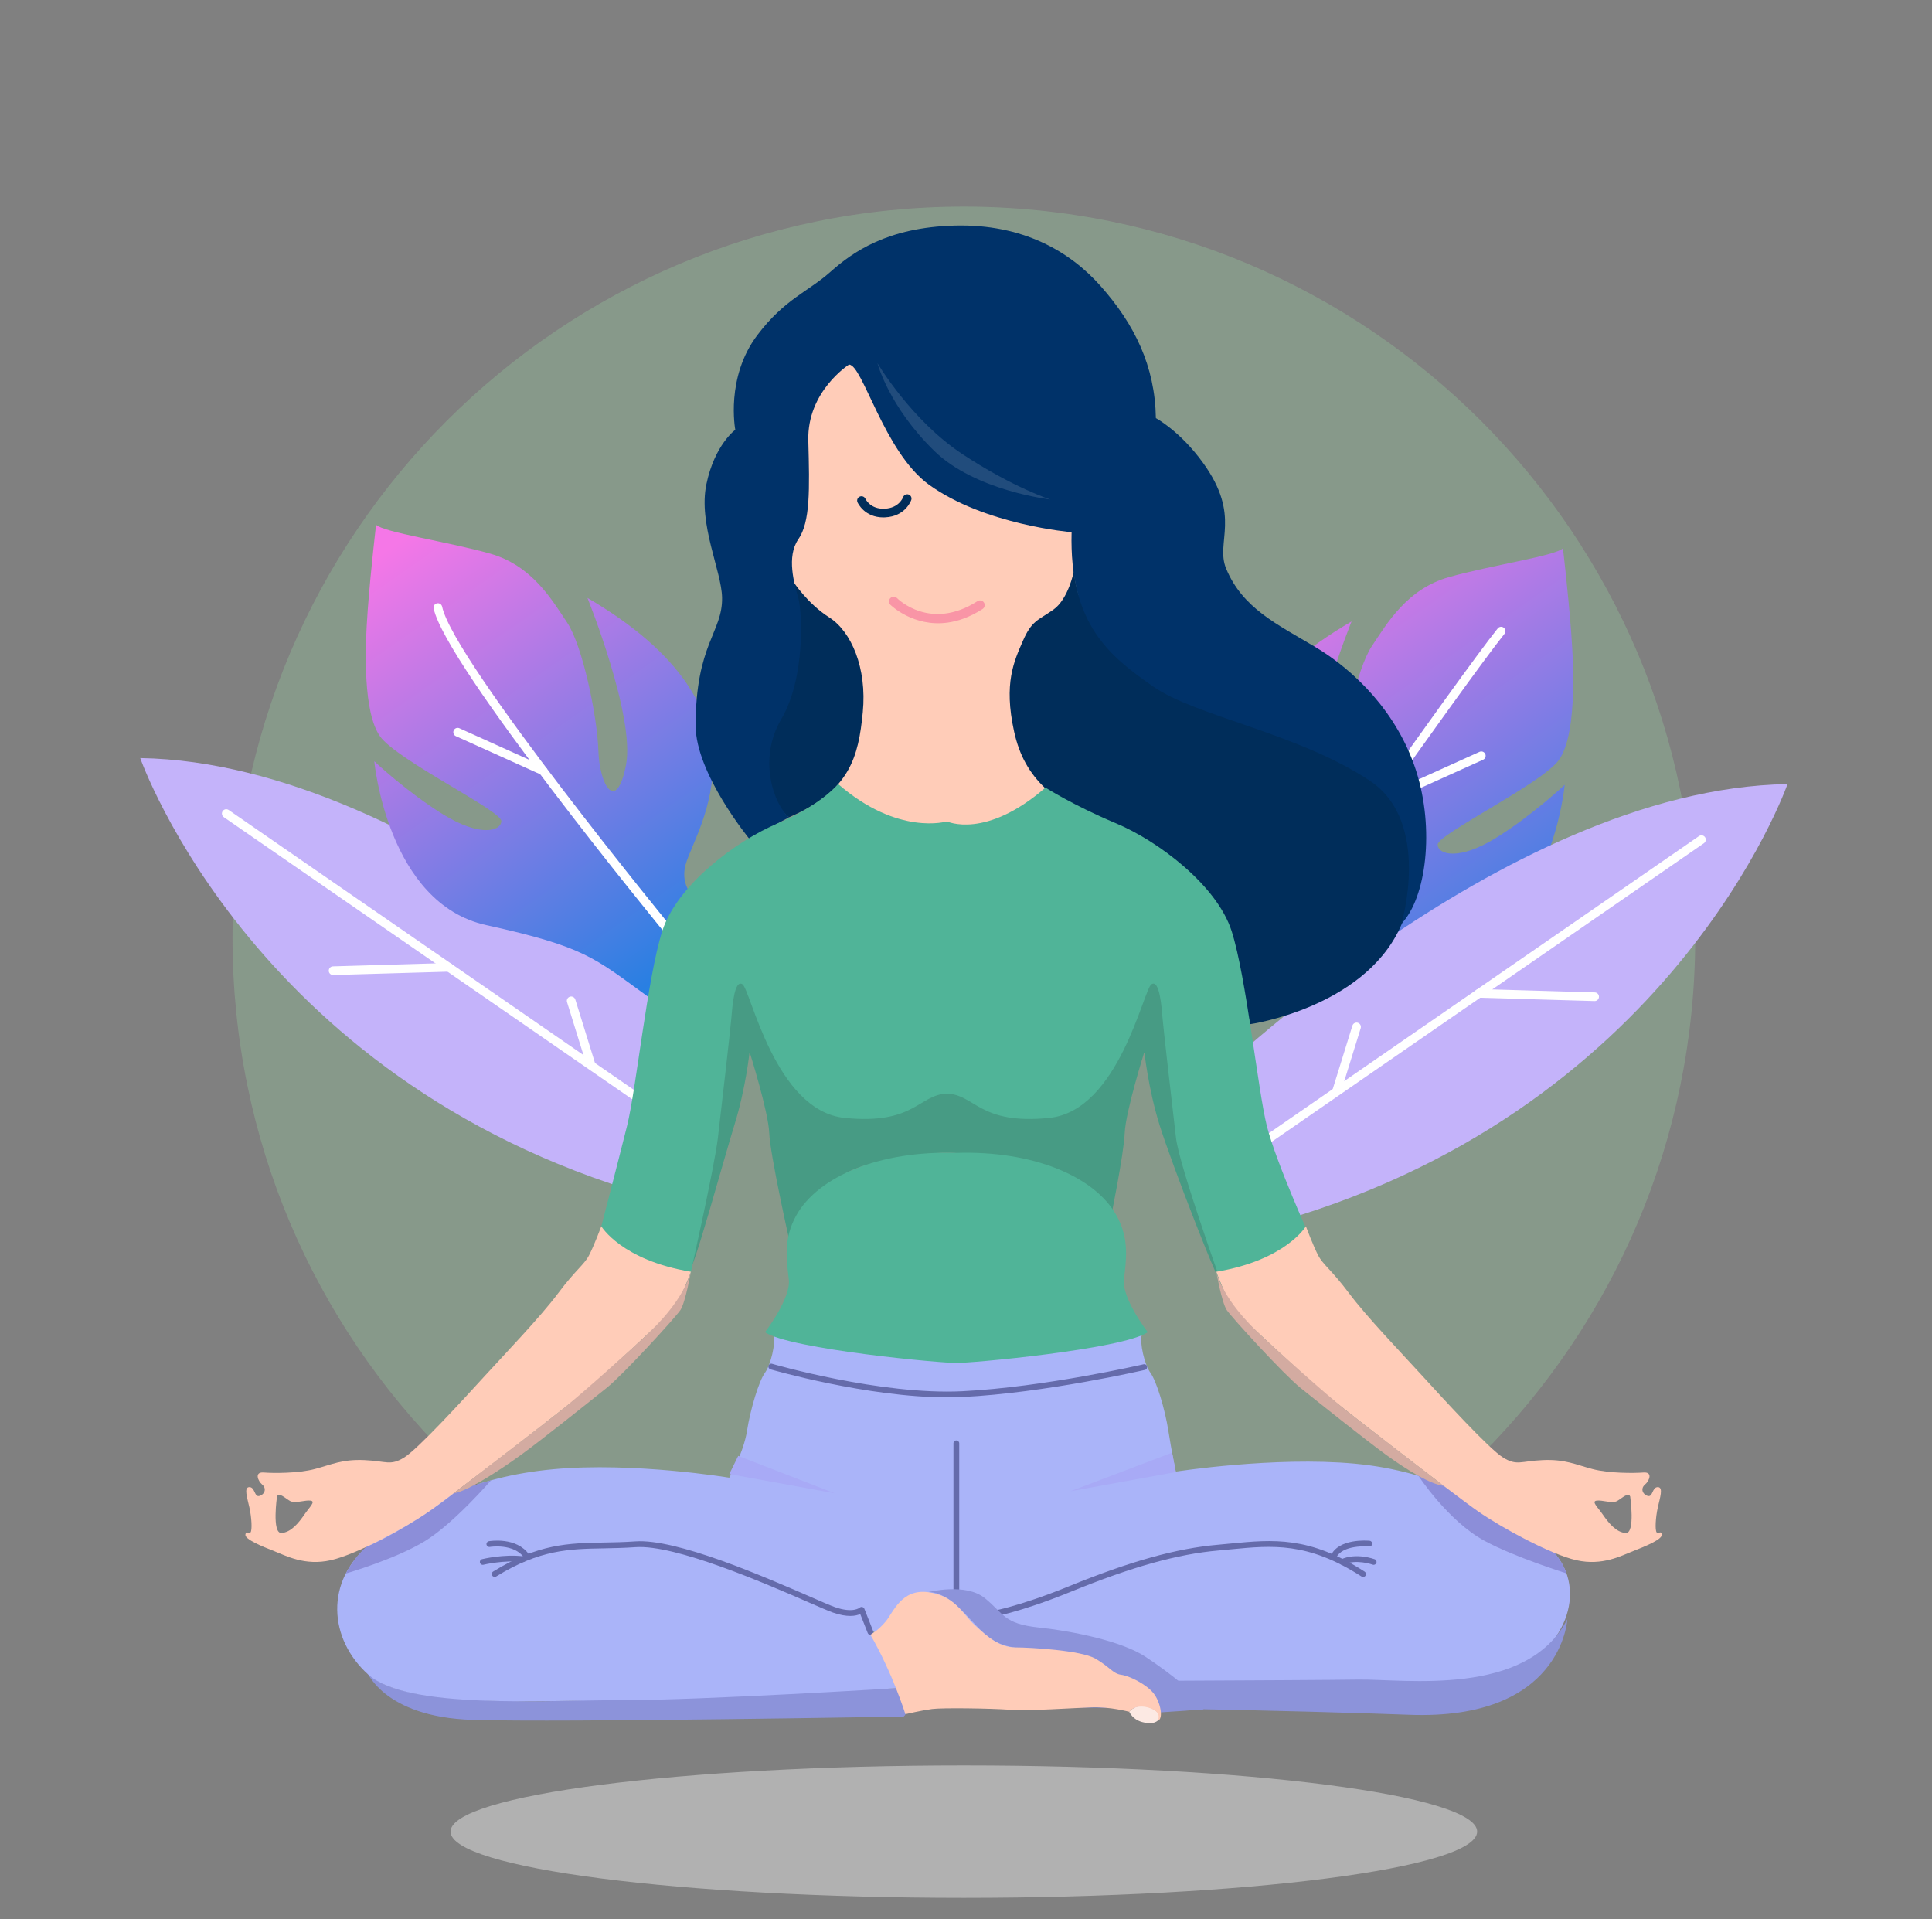 <svg width="151" height="150" viewBox="0 0 151 150" fill="none" xmlns="http://www.w3.org/2000/svg">
<rect x="0" y="0" width="151" height="150" fill="#808080" stroke="none"/>
<path opacity="0.28" d="M132.493 73.307C132.493 41.738 106.902 16.147 75.333 16.147C43.765 16.147 18.173 41.738 18.173 73.307C18.173 104.875 43.765 130.467 75.333 130.467C106.902 130.467 132.493 104.875 132.493 73.307Z" fill="#9CDBA6"/>
<path d="M28.591 130.467C28.591 130.467 29.831 134.199 36.973 134.411C44.115 134.623 70.623 134.147 70.623 134.147C70.623 134.147 71.354 133.795 70.062 131.935C70.062 131.935 45.069 133.02 41.418 132.961C37.769 132.905 29.892 132.871 28.591 130.467Z" fill="#8C93DA"/>
<path d="M120.682 120.595C116.956 117.636 112.169 114.966 105.879 114.387C99.59 113.807 91.893 115.011 91.893 115.011C91.893 115.011 91.587 113.539 91.318 111.829C91.052 110.12 90.387 107.933 89.918 107.292C89.449 106.652 89.063 104.938 89.235 104.338C89.235 104.338 80.12 106.349 75.17 106.408C70.202 106.349 60.467 104.338 60.467 104.338C60.638 104.938 60.252 106.652 59.783 107.292C59.314 107.933 58.651 110.122 58.383 111.829C58.117 113.539 56.996 115.485 56.996 115.485C56.996 115.485 49.547 114.242 43.256 114.822C36.964 115.402 32.745 117.636 29.019 120.595C25.294 123.554 25.722 128.139 28.785 130.872C31.847 133.603 42.428 132.868 48.72 132.868C55.011 132.868 70.06 131.932 70.06 131.932L68.204 127.453C71.681 129.972 74.36 129.859 75.145 129.753C75.783 129.859 78.016 129.972 81.493 127.453L79.637 131.932C79.637 131.932 91.517 131.436 97.806 131.436C104.096 131.436 114.762 132.175 118.803 130.288C122.526 128.554 124.407 123.554 120.682 120.595Z" fill="#AAB4F9"/>
<path d="M122.497 126.55C122.497 126.55 122.107 134.474 110.13 134.012C102.997 133.737 79.01 133.151 78.87 133.615C78.87 133.615 78.139 133.263 79.432 131.403C79.432 131.403 102.49 131.319 106.139 131.261C109.787 131.204 119.313 132.679 122.497 126.55Z" fill="#8C93DA"/>
<path d="M95.059 73.434C95.059 73.434 98.783 72.232 97.944 69.35C97.103 66.466 90.615 57.337 105.634 48.566C105.634 48.566 101.877 57.862 102.625 61.644C103.374 65.426 104.693 63.227 104.781 60.501C104.869 57.774 106.024 52.29 107.217 50.501C108.41 48.713 109.966 46.029 113.245 45.102C116.523 44.176 121.557 43.447 122.154 42.85C122.154 42.85 122.549 46.129 122.802 49.441C123.052 52.754 123.153 57.524 121.848 59.38C120.542 61.238 112.315 65.212 112.363 66.014C112.41 66.82 114.065 67.243 116.902 65.493C119.739 63.743 122.294 61.333 122.294 61.333C122.294 61.333 121.27 72.437 113.54 74.138C105.81 75.838 105.113 76.688 100.939 79.703L95.059 73.434Z" fill="url(#paint0_linear_18978_75534)"/>
<path d="M99.078 75.174C99.01 75.174 98.943 75.154 98.884 75.113C98.731 75.007 98.695 74.795 98.8 74.642C98.952 74.425 113.941 52.999 117.058 49.111C117.175 48.965 117.387 48.942 117.533 49.059C117.68 49.177 117.703 49.389 117.585 49.535C114.482 53.405 99.504 74.813 99.353 75.03C99.288 75.122 99.184 75.174 99.078 75.174Z" fill="white"/>
<path d="M109.104 62.418C108.976 62.418 108.852 62.344 108.795 62.22C108.719 62.051 108.793 61.85 108.965 61.773L115.637 58.758C115.809 58.682 116.007 58.758 116.084 58.927C116.161 59.097 116.086 59.297 115.915 59.374L109.242 62.389C109.199 62.409 109.152 62.418 109.104 62.418Z" fill="white"/>
<path d="M93.181 85.775C93.181 85.775 117.281 61.638 139.706 61.279C139.706 61.279 130.656 87.254 98.641 95.835L93.181 85.775Z" fill="#C4B3FA"/>
<path d="M97.425 90.52C97.317 90.52 97.213 90.468 97.145 90.373C97.04 90.22 97.078 90.008 97.231 89.902L132.789 65.341C132.943 65.235 133.155 65.273 133.261 65.427C133.367 65.58 133.328 65.792 133.175 65.898L97.617 90.459C97.558 90.499 97.493 90.52 97.425 90.52Z" fill="white"/>
<path d="M104.495 85.529C104.461 85.529 104.427 85.525 104.394 85.513C104.215 85.457 104.116 85.267 104.17 85.089L105.701 80.155C105.758 79.977 105.947 79.878 106.125 79.932C106.304 79.988 106.403 80.178 106.349 80.356L104.817 85.29C104.772 85.437 104.639 85.529 104.495 85.529Z" fill="white"/>
<path d="M124.633 78.235C124.631 78.235 124.626 78.235 124.624 78.235L115.576 77.972C115.389 77.967 115.243 77.811 115.247 77.624C115.252 77.437 115.409 77.29 115.594 77.295L124.642 77.559C124.829 77.563 124.976 77.719 124.971 77.906C124.964 78.091 124.815 78.235 124.633 78.235Z" fill="white"/>
<path d="M57.486 83.74C57.486 83.74 33.385 59.604 10.961 59.245C10.961 59.245 20.011 85.22 52.026 93.801L57.486 83.74Z" fill="#C4B3FA"/>
<path d="M53.239 88.481C53.174 88.481 53.106 88.46 53.047 88.42L17.489 63.861C17.336 63.755 17.298 63.543 17.404 63.39C17.51 63.236 17.721 63.198 17.875 63.304L53.433 87.865C53.586 87.971 53.625 88.183 53.519 88.336C53.453 88.431 53.347 88.481 53.239 88.481Z" fill="white"/>
<path d="M46.172 83.491C46.027 83.491 45.894 83.398 45.849 83.252L44.318 78.318C44.262 78.139 44.363 77.95 44.541 77.894C44.719 77.84 44.909 77.939 44.965 78.117L46.496 83.051C46.553 83.229 46.451 83.419 46.273 83.475C46.239 83.486 46.206 83.491 46.172 83.491Z" fill="white"/>
<path d="M26.034 76.201C25.851 76.201 25.7 76.056 25.695 75.871C25.691 75.684 25.837 75.528 26.025 75.524L35.072 75.26C35.261 75.251 35.415 75.402 35.419 75.589C35.424 75.777 35.277 75.932 35.09 75.937L26.043 76.201C26.04 76.201 26.036 76.201 26.034 76.201Z" fill="white"/>
<path d="M56.486 71.596C56.486 71.596 52.763 70.394 53.602 67.512C54.443 64.628 60.931 55.499 45.914 46.728C45.914 46.728 49.671 56.024 48.923 59.806C48.174 63.588 46.855 61.389 46.767 58.663C46.679 55.936 45.524 50.452 44.331 48.663C43.138 46.875 41.582 44.191 38.303 43.265C35.025 42.338 29.991 41.609 29.394 41.012C29.394 41.012 28.999 44.291 28.746 47.603C28.496 50.916 28.395 55.686 29.7 57.542C31.006 59.4 39.233 63.374 39.185 64.177C39.138 64.979 37.483 65.406 34.646 63.656C31.809 61.906 29.254 59.495 29.254 59.495C29.254 59.495 30.278 70.599 38.008 72.3C45.739 74 46.435 74.85 50.609 77.865L56.486 71.596Z" fill="url(#paint1_linear_18978_75534)"/>
<path d="M52.468 73.332C52.371 73.332 52.274 73.289 52.206 73.208C51.496 72.344 34.826 51.987 33.893 47.551C33.855 47.369 33.972 47.188 34.154 47.15C34.337 47.111 34.517 47.229 34.556 47.411C35.456 51.687 52.558 72.567 52.732 72.779C52.851 72.924 52.829 73.136 52.684 73.255C52.619 73.305 52.542 73.332 52.468 73.332Z" fill="white"/>
<path d="M42.442 60.576C42.394 60.576 42.347 60.567 42.302 60.547L35.629 57.532C35.46 57.455 35.383 57.254 35.46 57.083C35.537 56.914 35.737 56.837 35.907 56.914L42.579 59.929C42.748 60.005 42.825 60.206 42.748 60.377C42.692 60.502 42.57 60.576 42.442 60.576Z" fill="white"/>
<path d="M91.749 84.932C91.677 81.899 90.716 76.52 90.716 76.52C88.795 76.66 88.921 78.782 87.568 82.007C86.215 85.232 83.333 88.292 80.086 86.619C75.262 84.134 74.011 85.471 74.011 85.471C74.011 85.471 72.759 84.134 67.936 86.619C64.686 88.292 61.804 85.232 60.453 82.007C59.1 78.782 59.227 76.66 57.305 76.52C57.305 76.52 56.342 81.899 56.272 84.932C56.207 87.713 52.847 98.828 53.853 99.302C54.171 99.451 56.509 90.787 57.402 87.909C58.295 85.031 58.584 82.206 58.584 82.206C58.584 82.206 60.059 86.885 60.122 88.552C60.185 90.218 61.673 96.853 61.673 96.853L62.366 95.527C62.366 95.527 64.032 91.948 67.942 90.987C71.853 90.027 74.013 90.09 74.013 90.09C74.013 90.09 76.174 90.027 80.084 90.987C83.994 91.948 85.661 95.527 85.661 95.527H86.75C86.75 95.527 87.839 90.218 87.904 88.552C87.97 86.885 89.442 82.206 89.442 82.206C89.442 82.206 89.731 85.031 90.624 87.909C91.517 90.787 95.472 101.068 95.79 100.919C96.792 100.445 91.815 87.713 91.749 84.932Z" fill="#479B84"/>
<path d="M66.075 28.38C66.075 28.38 62.839 30.464 62.875 34.554C62.911 38.645 63.049 41.051 62.093 42.269C61.136 43.487 61.071 46.534 63.337 47.476C64.699 48.042 67.144 50.117 67.189 53.674C67.234 57.23 66.851 59.807 65.385 61.192C65.385 61.192 68.404 65.184 73.219 65.184C78.034 65.184 82.025 61.988 82.025 61.988C82.025 61.988 78.348 57.011 79.291 52.853C80.234 48.697 80.83 49.028 82.131 47.961C83.746 46.635 83.904 44.75 83.904 44.75C83.904 44.75 83.784 42.949 84.039 41.499C84.039 41.499 77.33 40.931 73.641 38.4C70.736 35.648 67.872 28.477 66.075 28.38Z" fill="#FFCCB8"/>
<path d="M62.007 45.462C62.007 45.462 63.098 47.164 64.808 48.249C66.519 49.334 67.773 52.184 67.433 55.666C67.09 59.146 66.454 61.812 61.666 63.873C61.666 63.873 58.64 61.652 60.266 57.782C61.892 53.912 62.643 48.982 62.007 45.462Z" fill="#002D5A"/>
<path d="M83.933 44.626C83.933 44.626 83.518 46.813 82.319 47.652C81.119 48.493 80.639 48.493 79.948 50.083C79.258 51.673 78.431 53.385 79.258 57.167C80.086 60.949 82.391 62.649 86.989 65.008C91.587 67.367 93.035 68.567 94.686 70.571C96.336 72.576 97.209 78.063 97.712 80.041C97.712 80.041 106.443 78.796 109.393 72.576C110.458 70.332 110.712 68.368 110.203 64.474C109.774 61.208 103.595 58.488 102.127 57.904C100.659 57.32 94.286 55.157 90.439 53.252C87.144 51.619 84.251 48.37 83.933 44.626Z" fill="#002D5A"/>
<path d="M74.07 48.656C71.379 49.028 69.611 47.283 69.586 47.26C69.444 47.116 69.447 46.883 69.589 46.742C69.733 46.602 69.963 46.599 70.109 46.742C70.213 46.85 72.748 49.321 76.399 46.98C76.564 46.868 76.796 46.922 76.904 47.091C77.015 47.26 76.963 47.488 76.791 47.598C75.813 48.225 74.897 48.541 74.07 48.656Z" fill="#F995A6"/>
<path d="M69.047 40.437C67.561 40.437 67.045 39.309 67.022 39.26C66.945 39.088 67.024 38.89 67.194 38.813C67.363 38.737 67.563 38.813 67.638 38.982C67.656 39.021 68.035 39.812 69.149 39.756C70.263 39.709 70.574 38.888 70.585 38.854C70.648 38.68 70.842 38.588 71.016 38.649C71.192 38.709 71.284 38.901 71.223 39.075C71.205 39.127 70.763 40.362 69.176 40.432C69.133 40.437 69.09 40.437 69.047 40.437Z" fill="#002D5A"/>
<path d="M66.355 28.492C66.355 28.492 63.072 30.576 63.175 34.434C63.279 38.29 63.331 40.794 62.393 42.149C61.455 43.504 62.079 45.64 62.393 46.736C62.706 47.83 62.943 53.024 61.069 56.188C59.195 59.352 60.505 62.905 61.667 63.875L58.566 65.555C58.566 65.555 54.369 60.454 54.369 56.708C54.369 50.319 56.487 49.413 56.435 46.697C56.397 44.627 54.563 40.949 55.208 37.851C55.853 34.75 57.468 33.588 57.468 33.588C57.468 33.588 56.676 29.493 59.211 26.162C61.34 23.363 63.15 22.804 64.894 21.255C66.637 19.706 69.352 17.759 74.647 17.629C79.942 17.498 83.62 19.649 86.013 22.344C88.676 25.341 90.275 28.609 90.34 32.677C90.34 32.677 92.214 33.669 94.02 36.164C97.065 40.365 94.97 42.359 95.829 44.431C97.112 47.525 99.769 48.759 102.804 50.567C105.839 52.376 109.195 55.653 110.67 60.206C112.144 64.759 111.472 70.183 109.531 72.19C109.531 72.19 111.928 64.238 107.052 61.009C101.412 57.27 93.461 55.986 90.115 53.643C86.768 51.3 83.561 48.825 83.753 41.592C83.753 41.592 76.961 41.033 72.599 37.875C69.09 35.334 67.408 28.458 66.355 28.492Z" fill="#003269"/>
<path d="M99.015 88.001C98.302 85.152 97.416 76.377 96.264 72.774C95.111 69.17 90.497 65.711 87.207 64.335C83.917 62.959 81.712 61.552 81.712 61.552C77.03 65.627 74.01 64.195 74.01 64.195C74.01 64.195 70.193 65.354 65.511 61.279C65.511 61.279 64.104 62.957 60.814 64.335C57.524 65.713 52.91 69.172 51.757 72.774C50.605 76.375 49.719 85.152 49.006 88.001C48.294 90.849 46.999 95.835 46.999 95.835C46.999 95.835 47.96 97.382 49.989 98.284C52.019 99.186 53.972 99.517 53.972 99.517C53.972 99.517 55.846 91.167 56.105 88.95C56.364 86.733 57.077 80.561 57.156 79.611C57.235 78.662 57.393 76.524 58.026 76.921C58.66 77.316 60.559 86.812 66.019 87.367C71.478 87.921 71.796 85.547 74.01 85.468C76.227 85.547 76.543 87.921 82.002 87.367C87.462 86.812 89.361 77.318 89.995 76.921C90.628 76.526 90.786 78.662 90.865 79.611C90.944 80.561 91.656 86.733 91.916 88.95C92.175 91.167 95.713 100.988 95.713 100.988C95.713 100.988 96.827 101.504 99.748 99.903C102.668 98.304 102.531 97.021 102.531 97.021C102.531 97.021 99.728 90.851 99.015 88.001Z" fill="#50B498"/>
<path d="M68.578 28.38C68.578 28.38 71.217 32.847 75.21 35.484C79.206 38.12 82.088 39.035 82.088 39.035C82.088 39.035 76.243 38.377 73.028 35.247C69.451 31.763 68.578 28.38 68.578 28.38Z" fill="#214C7C"/>
<path d="M89.708 104.116C89.708 104.116 87.674 101.478 87.843 99.996C88.012 98.512 88.303 96.832 87.25 94.967C85.538 91.934 80.733 89.909 74.748 90.1C68.761 89.909 63.957 91.934 62.246 94.967C61.193 96.832 61.483 98.512 61.653 99.996C61.822 101.48 59.788 104.116 59.788 104.116C61.768 105.458 73.853 106.565 74.748 106.513C75.641 106.565 87.728 105.458 89.708 104.116Z" fill="#50B498"/>
<path d="M74.028 109.205C67.771 109.205 60.297 107.038 60.216 107.016C60.097 106.98 60.029 106.856 60.063 106.736C60.099 106.617 60.223 106.547 60.342 106.583C60.426 106.608 68.822 109.039 75.199 108.727C81.597 108.414 89.304 106.639 89.381 106.621C89.503 106.594 89.625 106.668 89.652 106.79C89.679 106.912 89.604 107.034 89.483 107.061C89.406 107.079 81.657 108.863 75.219 109.178C74.831 109.196 74.432 109.205 74.028 109.205Z" fill="#656BAB"/>
<path d="M74.746 124.891C74.621 124.891 74.52 124.79 74.52 124.666V112.797C74.52 112.673 74.621 112.571 74.746 112.571C74.87 112.571 74.971 112.673 74.971 112.797V124.666C74.971 124.79 74.87 124.891 74.746 124.891Z" fill="#656BAB"/>
<path d="M68.03 127.772C67.94 127.772 67.854 127.718 67.821 127.63L67.234 126.141C66.898 126.293 66.231 126.423 65.09 126.022C64.751 125.902 64.088 125.614 63.166 125.212C59.797 123.744 52.788 120.695 49.676 120.914C48.792 120.977 47.983 120.991 47.2 121.007C44.517 121.054 42.201 121.094 38.78 123.205C38.674 123.271 38.534 123.237 38.468 123.131C38.403 123.025 38.437 122.885 38.543 122.82C42.068 120.643 44.442 120.603 47.191 120.553C47.967 120.54 48.77 120.526 49.645 120.463C52.867 120.231 59.684 123.203 63.346 124.797C64.224 125.181 64.918 125.481 65.239 125.596C66.666 126.101 67.182 125.65 67.189 125.645C67.243 125.596 67.322 125.573 67.394 125.591C67.467 125.609 67.528 125.657 67.555 125.727L68.24 127.465C68.285 127.58 68.229 127.711 68.114 127.758C68.087 127.767 68.057 127.772 68.03 127.772Z" fill="#656BAB"/>
<path d="M41.165 121.846C41.095 121.846 41.026 121.812 40.98 121.751C40.16 120.589 38.304 120.894 38.286 120.896C38.164 120.916 38.047 120.835 38.024 120.711C38.002 120.587 38.085 120.472 38.209 120.45C38.297 120.434 40.367 120.096 41.348 121.487C41.42 121.588 41.395 121.731 41.294 121.8C41.256 121.832 41.211 121.846 41.165 121.846Z" fill="#656BAB"/>
<path d="M37.731 122.296C37.63 122.296 37.537 122.226 37.512 122.125C37.483 122.003 37.557 121.881 37.677 121.852C37.745 121.836 39.364 121.444 40.897 121.629C41.021 121.644 41.109 121.755 41.093 121.879C41.078 122.003 40.967 122.091 40.843 122.075C39.391 121.901 37.801 122.285 37.783 122.289C37.767 122.294 37.749 122.296 37.731 122.296Z" fill="#656BAB"/>
<path d="M77.249 126.428C77.138 126.428 77.044 126.347 77.026 126.236C77.008 126.112 77.091 126 77.215 125.979C77.238 125.977 79.497 125.623 83.516 123.983C88.346 122.012 91.95 121.007 95.204 120.725C95.538 120.695 95.865 120.664 96.187 120.632C99.489 120.314 102.339 120.041 106.66 122.829C106.764 122.897 106.795 123.036 106.727 123.14C106.66 123.244 106.52 123.275 106.416 123.208C102.226 120.504 99.448 120.772 96.23 121.081C95.905 121.113 95.578 121.144 95.242 121.174C92.036 121.453 88.472 122.448 83.687 124.401C79.612 126.063 77.377 126.41 77.285 126.424C77.272 126.428 77.26 126.428 77.249 126.428Z" fill="#656BAB"/>
<path d="M104.195 121.945C104.166 121.945 104.136 121.941 104.109 121.927C103.994 121.88 103.938 121.749 103.985 121.634C104.578 120.188 106.949 120.405 107.048 120.416C107.172 120.427 107.262 120.538 107.251 120.662C107.239 120.786 107.127 120.876 107.005 120.865C106.982 120.863 104.869 120.669 104.403 121.805C104.369 121.893 104.285 121.945 104.195 121.945Z" fill="#656BAB"/>
<path d="M104.912 122.295C104.826 122.295 104.745 122.245 104.707 122.164C104.655 122.051 104.705 121.916 104.82 121.864C105.992 121.33 107.381 121.837 107.44 121.857C107.557 121.9 107.616 122.031 107.573 122.148C107.53 122.265 107.399 122.324 107.284 122.281C107.271 122.277 106.008 121.819 105.007 122.274C104.975 122.288 104.944 122.295 104.912 122.295Z" fill="#656BAB"/>
<path d="M72.543 124.431C72.543 124.431 75.454 123.674 76.967 124.896C78.48 126.118 78.433 126.899 81.168 127.192C83.904 127.485 87.706 128.267 89.541 129.487C91.377 130.71 93.576 132.369 94.063 133.592L90.642 133.829C90.642 133.829 90.276 132.243 89.16 131.641C88.044 131.039 87.48 131.104 86.707 130.518C85.931 129.932 85.194 129.185 82.169 129.016C79.148 128.847 78.126 128.718 76.96 127.697C75.797 126.671 74.281 124.389 72.543 124.431Z" fill="#8C93DA"/>
<path d="M90.146 134.639C90.146 134.639 88.815 134.865 88.252 133.773C88.252 133.773 88.786 133.06 89.839 133.437C90.89 133.814 90.8 134.474 90.146 134.639Z" fill="#FCE9E3"/>
<path d="M68.03 127.757C68.03 127.757 68.623 127.442 69.219 126.729C69.814 126.016 70.445 124.156 72.543 124.433C74.64 124.711 75.195 126.095 76.184 127.006C77.174 127.917 78.124 128.747 79.351 128.747C80.577 128.747 84.497 128.984 85.604 129.618C86.711 130.252 86.989 130.806 87.622 130.885C88.256 130.964 89.616 131.629 90.173 132.351C90.73 133.073 90.942 134.367 90.484 134.475C90.484 134.475 90.752 134.018 90.294 133.695C89.837 133.373 88.786 133.129 88.247 133.776C88.247 133.776 86.738 133.373 85.338 133.427C83.937 133.481 80.478 133.722 78.909 133.616C77.337 133.508 73.647 133.454 72.838 133.562C72.028 133.67 70.763 133.966 70.763 133.966C70.763 133.966 69.766 130.763 68.03 127.757Z" fill="#FFCCB8"/>
<path d="M57.697 113.779L65.247 116.706L57.001 115.202L57.697 113.779Z" fill="#A8AAF6"/>
<path d="M91.607 113.528L83.656 116.546L91.903 115.044L91.607 113.528Z" fill="#A8AAF6"/>
<path d="M28.629 120.889C28.629 120.889 30.194 120.276 32.729 118.648C34.522 117.495 35.458 116.699 35.458 116.699C35.458 116.699 36.542 116.259 36.917 116.131C37.291 116.002 38.374 115.693 38.374 115.693C38.374 115.693 35.523 119.008 33.245 120.42C30.968 121.832 27.037 122.971 27.037 122.971C27.037 122.971 27.599 121.803 28.629 120.889Z" fill="#8C8ED9"/>
<path d="M121.034 120.889C121.034 120.889 119.388 120.278 116.855 118.652C115.062 117.499 114.126 116.703 114.126 116.703C114.126 116.703 113.06 116.189 112.688 116.061C112.316 115.932 110.868 115.346 110.868 115.346C110.868 115.346 113.184 118.88 116.028 120.42C118.384 121.696 122.432 122.961 122.432 122.961C122.432 122.961 122.062 121.802 121.034 120.889Z" fill="#8C8ED9"/>
<path d="M46.997 95.836C46.997 95.836 46.429 97.356 46.039 98.105C45.649 98.853 45.004 99.223 43.624 101.068C42.243 102.913 39.497 105.772 37.864 107.56C36.231 109.349 32.659 113.257 31.575 113.915C30.49 114.574 30.219 114.186 28.479 114.109C26.738 114.033 25.924 114.457 24.609 114.806C23.292 115.153 21.35 115.138 20.608 115.079C19.866 115.023 20.151 115.735 20.493 116.022C20.836 116.308 20.721 116.764 20.293 116.906C19.864 117.048 19.95 116.22 19.494 116.22C19.037 116.22 19.323 117.048 19.494 117.819C19.666 118.59 19.722 119.589 19.58 119.761C19.438 119.932 19.237 119.56 19.181 119.932C19.124 120.304 20.507 120.866 21.422 121.222C22.338 121.578 23.815 122.392 25.851 121.935C27.888 121.477 31.706 119.389 33.539 118.117C35.372 116.845 45.198 109.241 46.149 108.375C47.101 107.509 52.096 102.949 52.608 102.349C53.12 101.749 54.002 99.39 54.002 99.39C48.562 98.486 46.997 95.836 46.997 95.836ZM23.781 118.378C23.369 118.98 22.751 119.77 21.993 119.806C21.237 119.84 21.65 116.951 21.65 116.951C21.806 116.601 22.273 117.075 22.66 117.3C23.048 117.526 23.851 117.212 24.275 117.276C24.699 117.339 24.194 117.776 23.781 118.378Z" fill="#FFCCB8"/>
<path d="M53.999 99.392C53.999 99.392 53.569 101.8 53.181 102.382C52.793 102.964 48.72 107.422 47.408 108.471C46.095 109.522 42.408 112.474 40.717 113.703C39.026 114.932 36.459 116.589 35.453 116.704C35.453 116.704 42.072 111.642 43.782 110.282C45.491 108.922 49.311 105.487 50.398 104.468C51.487 103.449 53.375 101.538 53.999 99.392Z" fill="#D3ABA1"/>
<path d="M95.06 99.39C95.06 99.39 95.939 101.749 96.453 102.349C96.967 102.949 101.96 107.509 102.912 108.375C103.863 109.241 113.689 116.843 115.522 118.117C117.356 119.389 121.173 121.477 123.21 121.935C125.246 122.392 126.723 121.578 127.639 121.222C128.554 120.866 129.937 120.304 129.88 119.932C129.824 119.56 129.623 119.932 129.481 119.761C129.339 119.589 129.395 118.59 129.567 117.819C129.738 117.048 130.025 116.22 129.567 116.22C129.109 116.22 129.195 117.048 128.769 116.906C128.34 116.764 128.225 116.306 128.568 116.022C128.911 115.735 129.197 115.023 128.453 115.079C127.711 115.135 125.767 115.153 124.452 114.806C123.135 114.459 122.324 114.033 120.583 114.109C118.842 114.186 118.569 114.574 117.486 113.915C116.404 113.257 112.83 109.349 111.197 107.56C109.564 105.772 106.818 102.915 105.437 101.068C104.057 99.223 103.412 98.853 103.022 98.105C102.632 97.356 102.064 95.836 102.064 95.836C102.064 95.836 100.497 98.486 95.06 99.39ZM124.786 117.276C125.212 117.212 126.013 117.526 126.401 117.3C126.789 117.075 127.255 116.601 127.411 116.951C127.411 116.951 127.824 119.84 127.068 119.806C126.313 119.772 125.693 118.98 125.28 118.378C124.867 117.776 124.36 117.339 124.786 117.276Z" fill="#FFCCB8"/>
<path d="M95.059 99.392C95.059 99.392 95.49 101.8 95.878 102.382C96.266 102.964 100.339 107.422 101.651 108.471C102.964 109.522 106.651 112.474 108.342 113.703C110.033 114.932 111.835 116.01 112.841 116.125C112.841 116.125 106.989 111.642 105.277 110.282C103.566 108.922 99.748 105.487 98.661 104.468C97.572 103.449 95.686 101.538 95.059 99.392Z" fill="#D3ABA1"/>
<path opacity="0.5" d="M75.332 148.321C97.489 148.321 115.45 146.004 115.45 143.145C115.45 140.287 97.489 137.97 75.332 137.97C53.176 137.97 35.214 140.287 35.214 143.145C35.214 146.004 53.176 148.321 75.332 148.321Z" fill="#E2E2E2"/>
<defs>
<linearGradient id="paint0_linear_18978_75534" x1="96.407" y1="45.057" x2="120.551" y2="79.703" gradientUnits="userSpaceOnUse">
<stop stop-color="#F577E7"/>
<stop offset="0.5" stop-color="#887CE5"/>
<stop offset="0.75" stop-color="#527EE3"/>
<stop offset="1" stop-color="#1B80E2"/>
</linearGradient>
<linearGradient id="paint1_linear_18978_75534" x1="29.94" y1="43.219" x2="54.084" y2="77.863" gradientUnits="userSpaceOnUse">
<stop stop-color="#F577E7"/>
<stop offset="0.5" stop-color="#887CE5"/>
<stop offset="0.75" stop-color="#527EE3"/>
<stop offset="1" stop-color="#1B80E2"/>
</linearGradient>
</defs>
</svg>
